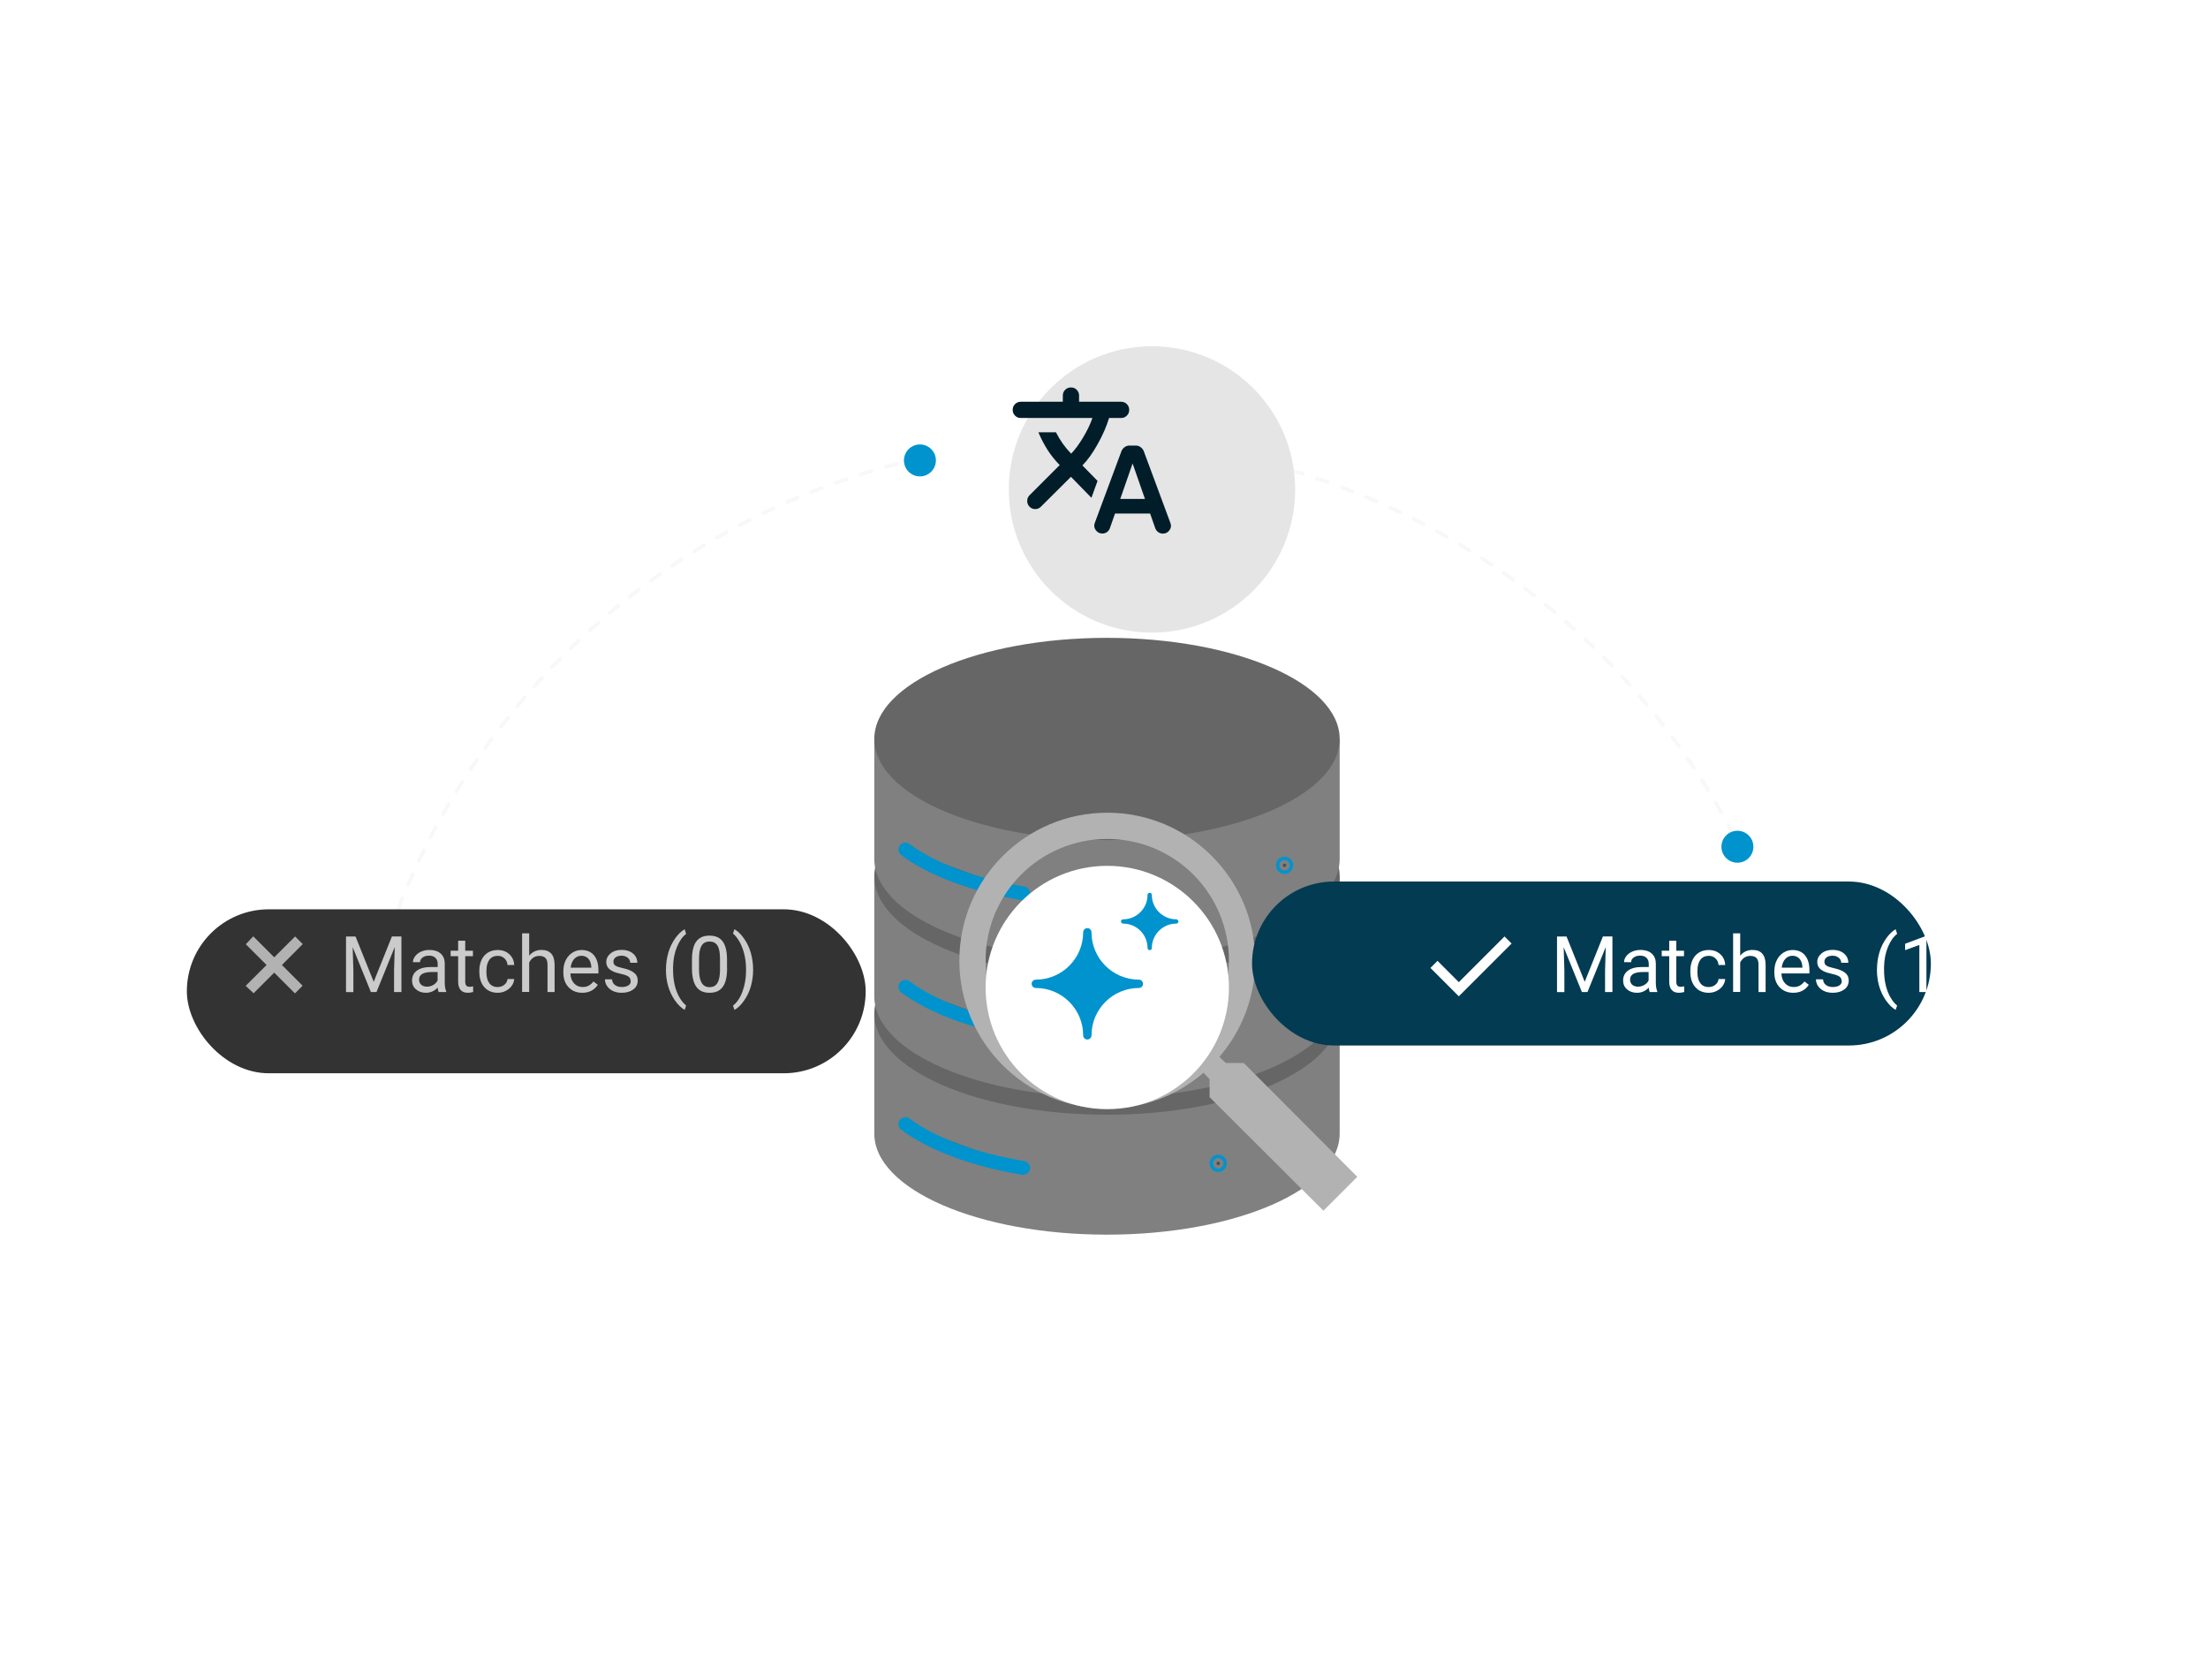 <?xml version="1.0" encoding="UTF-8"?>
<svg id="a" data-name="Layer 1" xmlns="http://www.w3.org/2000/svg" xmlns:xlink="http://www.w3.org/1999/xlink" viewBox="0 0 317.98 241.94">
  <defs>
    <style>
      .m, .n {
        fill: none;
      }

      .n {
        opacity: .6;
        stroke: #f4f4f4;
        stroke-dasharray: 1.62 2.16;
        stroke-width: .54px;
      }

      .n, .o {
        stroke-linecap: round;
        stroke-linejoin: round;
      }

      .p {
        fill: gray;
      }

      .q {
        fill: #e5e5e5;
        filter: url(#h);
      }

      .r {
        fill: #0093cd;
      }

      .s {
        filter: url(#b);
      }

      .o {
        fill: #4d4d4d;
        stroke: #0093cd;
        stroke-width: 2px;
      }

      .t, .u {
        fill: #fff;
      }

      .v {
        fill: #666;
      }

      .w {
        fill: #001d29;
      }

      .x {
        fill: #333;
        filter: url(#j);
      }

      .y {
        fill: #cbcbcb;
      }

      .z {
        fill: #023b52;
        filter: url(#f);
      }

      .u {
        filter: url(#d);
      }

      .aa {
        fill: #b2b2b2;
      }
    </style>
    <filter id="b" data-name="drop-shadow-5" x="122.78" y="101.51" width="88" height="88" filterUnits="userSpaceOnUse">
      <feOffset dx="0" dy="0"/>
      <feGaussianBlur result="c" stdDeviation="5"/>
      <feFlood flood-color="#000" flood-opacity=".59"/>
      <feComposite in2="c" operator="in"/>
      <feComposite in="SourceGraphic"/>
    </filter>
    <filter id="d" data-name="drop-shadow-6" x="130.18" y="112.9" width="60" height="60" filterUnits="userSpaceOnUse">
      <feOffset dx="0" dy="3.87"/>
      <feGaussianBlur result="e" stdDeviation="3.87"/>
      <feFlood flood-color="#000" flood-opacity=".2"/>
      <feComposite in2="e" operator="in"/>
      <feComposite in="SourceGraphic"/>
    </filter>
    <filter id="f" data-name="drop-shadow-7" x="119.78" y="66.51" width="219" height="145" filterUnits="userSpaceOnUse">
      <feOffset dx="-17" dy="0"/>
      <feGaussianBlur result="g" stdDeviation="20"/>
      <feFlood flood-color="#00c3ff" flood-opacity=".54"/>
      <feComposite in2="g" operator="in"/>
      <feComposite in="SourceGraphic"/>
    </filter>
    <filter id="h" data-name="drop-shadow-8" x="85.26" y="-10.02" width="161" height="161" filterUnits="userSpaceOnUse">
      <feOffset dx="8.35" dy="4.18"/>
      <feGaussianBlur result="i" stdDeviation="19.84"/>
      <feFlood flood-color="#00a0d1" flood-opacity=".38"/>
      <feComposite in2="i" operator="in"/>
      <feComposite in="SourceGraphic"/>
    </filter>
    <filter id="j" data-name="drop-shadow-9" x="-51.22" y="52.51" width="254" height="181" filterUnits="userSpaceOnUse">
      <feOffset dx="4" dy="4"/>
      <feGaussianBlur result="k" stdDeviation="26"/>
      <feFlood flood-color="#fff" flood-opacity=".35"/>
      <feComposite in2="k" operator="in"/>
      <feComposite in="SourceGraphic"/>
    </filter>
  </defs>
  <g>
    <g>
      <path class="p" d="M192.93,163.23c0,8.04-15,14.56-33.51,14.56s-33.51-6.52-33.51-14.56v-17.27h67.02v17.27Z"/>
      <path class="o" d="M147.34,168.18c-7.17-1.2-13.14-3.45-16.95-6.3"/>
      <ellipse class="v" cx="159.42" cy="145.96" rx="33.51" ry="14.56"/>
      <g>
        <circle class="o" cx="175.44" cy="167.52" r=".24"/>
        <circle class="o" cx="184.99" cy="164.15" r=".24"/>
      </g>
    </g>
    <g>
      <path class="p" d="M192.93,143.47c0,8.04-15,14.56-33.51,14.56s-33.51-6.52-33.51-14.56v-17.27h67.02v17.27Z"/>
      <path class="o" d="M147.34,148.41c-7.17-1.2-13.14-3.45-16.95-6.3"/>
      <ellipse class="v" cx="159.42" cy="126.19" rx="33.51" ry="14.56"/>
      <g>
        <circle class="o" cx="175.44" cy="147.76" r=".24"/>
        <circle class="o" cx="184.99" cy="144.38" r=".24"/>
      </g>
    </g>
    <g>
      <path class="p" d="M192.93,123.69c0,8.04-15,14.56-33.51,14.56s-33.51-6.52-33.51-14.56v-17.27h67.02v17.27Z"/>
      <path class="o" d="M147.34,128.64c-7.17-1.2-13.14-3.45-16.95-6.3"/>
      <ellipse class="v" cx="159.42" cy="106.41" rx="33.51" ry="14.56"/>
      <g>
        <circle class="o" cx="175.44" cy="127.98" r=".24"/>
        <circle class="o" cx="184.99" cy="124.6" r=".24"/>
      </g>
    </g>
    <g>
      <g class="s">
        <path class="aa" d="M179.12,153.07h-2.59l-.92-.88c3.21-3.74,5.15-8.59,5.15-13.86,0-11.77-9.54-21.3-21.3-21.3s-21.3,9.54-21.3,21.3,9.54,21.3,21.3,21.3c5.28,0,10.13-1.93,13.86-5.15l.88.92v2.59l16.39,16.35,4.88-4.88-16.35-16.39ZM159.46,155.85c-9.7,0-17.52-7.83-17.52-17.52s7.83-17.52,17.52-17.52,17.52,7.83,17.52,17.52-7.83,17.52-17.52,17.52Z"/>
      </g>
      <g>
        <circle class="u" cx="159.46" cy="138.33" r="17.52"/>
        <g>
          <path class="r" d="M156.59,149.69c-.33,0-.6-.27-.6-.6,0-3.76-3.06-6.82-6.82-6.82-.33,0-.6-.27-.6-.6s.27-.6.6-.6c3.76,0,6.82-3.06,6.82-6.82,0-.33.27-.6.6-.6s.6.27.6.6c0,3.76,3.06,6.82,6.82,6.82.33,0,.6.27.6.6s-.27.6-.6.6c-3.76,0-6.82,3.06-6.82,6.82,0,.33-.27.6-.6.6Z"/>
          <path class="r" d="M165.57,136.82c-.17,0-.31-.14-.31-.31,0-1.94-1.58-3.51-3.51-3.51-.17,0-.31-.14-.31-.31s.14-.31.31-.31c1.94,0,3.51-1.58,3.51-3.51,0-.17.14-.31.31-.31s.31.14.31.31c0,1.94,1.58,3.51,3.51,3.51.17,0,.31.14.31.31s-.14.31-.31.31c-1.94,0-3.51,1.58-3.51,3.51,0,.17-.14.31-.31.31Z"/>
        </g>
      </g>
    </g>
  </g>
  <g>
    <rect class="z" x="197.31" y="126.94" width="97.76" height="23.61" rx="11.8" ry="11.8"/>
    <g>
      <rect class="m" x="223.31" y="129.12" width="64.05" height="19.02"/>
      <path class="t" d="M225.6,134.85l2.62,6.53,2.62-6.53h1.37v8h-1.06v-3.12l.1-3.36-2.63,6.48h-.81l-2.62-6.46.1,3.35v3.12h-1.06v-8h1.36Z"/>
      <path class="t" d="M237.58,142.85c-.06-.12-.11-.33-.14-.63-.47.49-1.04.74-1.69.74-.59,0-1.07-.17-1.44-.5-.38-.33-.56-.75-.56-1.26,0-.62.24-1.1.71-1.44.47-.34,1.13-.51,1.99-.51h.99v-.47c0-.36-.11-.64-.32-.85-.21-.21-.53-.32-.94-.32-.36,0-.67.09-.91.27s-.37.4-.37.67h-1.02c0-.3.11-.58.32-.86.21-.28.5-.5.86-.66.36-.16.76-.24,1.19-.24.69,0,1.22.17,1.61.51.39.34.59.81.6,1.42v2.74c0,.55.07.98.21,1.3v.09h-1.07ZM235.89,142.08c.32,0,.62-.08.91-.25.29-.16.49-.38.62-.64v-1.22h-.8c-1.25,0-1.87.36-1.87,1.09,0,.32.11.57.32.75.21.18.49.27.82.27Z"/>
      <path class="t" d="M241.41,135.46v1.44h1.11v.79h-1.11v3.69c0,.24.05.42.15.54.1.12.27.18.51.18.12,0,.28-.02.48-.07v.82c-.27.07-.53.11-.78.11-.45,0-.8-.14-1.03-.41s-.35-.67-.35-1.17v-3.69h-1.08v-.79h1.08v-1.44h1.02Z"/>
      <path class="t" d="M246.09,142.13c.36,0,.68-.11.95-.33s.42-.49.45-.82h.96c-.02.34-.14.67-.35.97s-.5.55-.87.74c-.36.18-.74.27-1.15.27-.81,0-1.45-.27-1.93-.81-.48-.54-.72-1.28-.72-2.22v-.17c0-.58.11-1.09.32-1.54.21-.45.52-.8.92-1.05.4-.25.87-.37,1.41-.37.67,0,1.22.2,1.66.6s.68.92.71,1.56h-.96c-.03-.38-.17-.7-.44-.95-.26-.25-.58-.37-.97-.37-.52,0-.92.19-1.2.56-.28.37-.43.91-.43,1.61v.19c0,.69.14,1.21.42,1.58s.69.56,1.21.56Z"/>
      <path class="t" d="M250.61,137.62c.45-.55,1.04-.83,1.76-.83,1.26,0,1.89.71,1.9,2.13v3.93h-1.02v-3.94c0-.43-.1-.75-.29-.95s-.49-.31-.9-.31c-.33,0-.62.09-.87.26-.25.18-.44.41-.58.69v4.24h-1.02v-8.44h1.02v3.22Z"/>
      <path class="t" d="M258.26,142.96c-.81,0-1.46-.26-1.97-.79-.51-.53-.76-1.24-.76-2.12v-.19c0-.59.11-1.12.34-1.58.23-.46.54-.83.95-1.09.41-.26.84-.39,1.32-.39.77,0,1.37.25,1.8.76s.64,1.24.64,2.19v.42h-4.03c.01.59.19,1.06.51,1.42.33.36.74.54,1.25.54.36,0,.66-.07.91-.22s.47-.34.65-.58l.62.48c-.5.77-1.25,1.15-2.24,1.15ZM258.14,137.63c-.41,0-.75.15-1.03.45-.28.3-.45.72-.52,1.26h2.98v-.08c-.03-.52-.17-.92-.42-1.2-.25-.28-.59-.43-1.01-.43Z"/>
      <path class="t" d="M265.22,141.27c0-.27-.1-.49-.31-.64-.21-.15-.57-.28-1.08-.39-.51-.11-.92-.24-1.23-.4-.3-.15-.53-.34-.67-.55s-.22-.47-.22-.76c0-.49.21-.9.62-1.24s.94-.51,1.58-.51c.67,0,1.22.17,1.64.52.42.35.63.79.63,1.34h-1.02c0-.28-.12-.52-.35-.72-.24-.2-.53-.3-.89-.3s-.66.08-.87.24c-.21.16-.31.37-.31.63,0,.25.1.43.29.56s.54.24,1.05.36c.51.11.92.25,1.23.41s.55.35.7.57.23.49.23.81c0,.53-.21.96-.64,1.28-.43.32-.98.48-1.65.48-.48,0-.9-.08-1.26-.25s-.65-.4-.86-.71-.31-.63-.31-.98h1.02c.02.34.15.61.41.81s.59.3,1.01.3c.38,0,.69-.08.93-.23s.35-.36.35-.62Z"/>
      <path class="t" d="M270.31,139.6c0-.83.11-1.62.33-2.39s.55-1.45.99-2.08c.44-.62.9-1.06,1.37-1.32l.21.67c-.54.41-.97,1.04-1.32,1.88s-.53,1.79-.56,2.83v.47c0,1.41.25,2.64.77,3.68.31.62.68,1.11,1.11,1.46l-.21.62c-.49-.27-.95-.73-1.4-1.36-.87-1.25-1.3-2.74-1.3-4.47Z"/>
      <path class="t" d="M277.43,142.85h-1.02v-6.78l-2.05.75v-.92l2.91-1.09h.16v8.04Z"/>
      <path class="t" d="M282.86,139.66c0,.82-.11,1.6-.32,2.35-.21.75-.54,1.44-.98,2.07s-.9,1.08-1.39,1.35l-.21-.62c.56-.43,1.02-1.1,1.36-2.01.34-.91.52-1.92.52-3.03v-.18c0-.77-.08-1.48-.24-2.15-.16-.66-.39-1.25-.67-1.78-.29-.52-.61-.93-.97-1.23l.21-.62c.48.27.94.71,1.38,1.34.44.63.77,1.32.98,2.07s.33,1.56.33,2.42Z"/>
    </g>
    <path class="t" d="M210.09,143.47l-4.09-4.09,1.02-1.02,3.07,3.07,6.58-6.58,1.02,1.02-7.6,7.6Z"/>
  </g>
  <g>
    <g>
      <path class="n" d="M249.71,120.32c-17.62-33.83-53.01-56.92-93.79-56.92"/>
      <circle class="r" cx="250.21" cy="121.93" r="2.3"/>
    </g>
    <g>
      <circle class="q" cx="157.55" cy="66.3" r="20.62"/>
      <path class="w" d="M160.58,73.94l-.75,2.14c-.08.22-.22.4-.41.54-.2.14-.42.21-.66.21-.39,0-.71-.16-.95-.48-.24-.32-.29-.68-.14-1.07l3.84-10.33c.1-.23.25-.42.46-.57.21-.15.44-.22.69-.22h.9c.25,0,.48.07.69.22.21.15.36.33.46.57l3.84,10.35c.15.38.11.73-.13,1.05-.24.33-.55.49-.95.49-.25,0-.48-.07-.67-.21-.19-.14-.34-.33-.43-.57l-.74-2.11h-5.04ZM154.24,68.65l-4.34,4.32c-.22.22-.49.34-.81.34-.32,0-.6-.11-.83-.35-.22-.22-.33-.5-.33-.82,0-.33.11-.6.33-.82l4.35-4.35c-.64-.65-1.22-1.37-1.72-2.14-.5-.78-.95-1.64-1.35-2.58h2.53c.31.61.64,1.15.98,1.63.34.48.74.96,1.21,1.45.56-.58,1.14-1.36,1.73-2.35.59-.99,1.04-1.92,1.33-2.79h-10.31c-.33,0-.61-.11-.83-.34-.23-.23-.34-.5-.34-.83s.11-.61.34-.83c.23-.23.5-.34.83-.34h6.05v-.89c0-.33.11-.61.34-.83.23-.23.5-.34.83-.34.33,0,.61.11.83.34.23.23.34.5.34.83v.89h6.05c.33,0,.61.11.83.34.23.23.34.5.34.83s-.11.61-.34.83c-.23.23-.5.34-.83.34h-1.73c-.37,1.22-.92,2.48-1.65,3.78-.73,1.3-1.46,2.32-2.19,3.05l2.18,2.23-.88,2.43-2.95-3.02ZM161.32,71.85h3.57l-1.78-5.11-1.78,5.11Z"/>
    </g>
    <path class="n" d="M132.81,65.93c-35.44,7.9-64.17,33.61-76.32,67.24"/>
    <circle class="r" cx="132.48" cy="66.3" r="2.3"/>
  </g>
  <g>
    <rect class="x" x="22.91" y="126.94" width="97.76" height="23.61" rx="11.8" ry="11.8"/>
    <g>
      <rect class="m" x="48.91" y="129.12" width="64.05" height="19.02"/>
      <path class="y" d="M51.2,134.85l2.62,6.53,2.62-6.53h1.37v8h-1.06v-3.12l.1-3.36-2.63,6.48h-.81l-2.62-6.46.1,3.35v3.12h-1.06v-8h1.36Z"/>
      <path class="y" d="M63.17,142.85c-.06-.12-.11-.33-.14-.63-.47.49-1.04.74-1.69.74-.59,0-1.07-.17-1.44-.5-.38-.33-.56-.75-.56-1.26,0-.62.24-1.1.71-1.44.47-.34,1.13-.51,1.99-.51h.99v-.47c0-.36-.11-.64-.32-.85-.21-.21-.53-.32-.94-.32-.36,0-.67.09-.91.27s-.37.4-.37.67h-1.02c0-.3.11-.58.32-.86.21-.28.5-.5.86-.66.36-.16.76-.24,1.19-.24.69,0,1.22.17,1.61.51.39.34.59.81.6,1.42v2.74c0,.55.07.98.21,1.3v.09h-1.07ZM61.49,142.08c.32,0,.62-.08.91-.25.29-.16.49-.38.62-.64v-1.22h-.8c-1.25,0-1.87.36-1.87,1.09,0,.32.11.57.32.75.21.18.49.27.82.27Z"/>
      <path class="y" d="M67,135.46v1.44h1.11v.79h-1.11v3.69c0,.24.05.42.15.54.1.12.27.18.51.18.12,0,.28-.02.48-.07v.82c-.27.07-.53.11-.78.11-.45,0-.8-.14-1.03-.41s-.35-.67-.35-1.17v-3.69h-1.08v-.79h1.08v-1.44h1.02Z"/>
      <path class="y" d="M71.69,142.13c.36,0,.68-.11.95-.33s.42-.49.45-.82h.96c-.02.34-.14.67-.35.97s-.5.55-.87.74c-.36.18-.74.27-1.15.27-.81,0-1.45-.27-1.93-.81-.48-.54-.72-1.28-.72-2.22v-.17c0-.58.11-1.09.32-1.54.21-.45.52-.8.92-1.05.4-.25.87-.37,1.41-.37.67,0,1.22.2,1.66.6s.68.92.71,1.56h-.96c-.03-.38-.17-.7-.44-.95-.26-.25-.58-.37-.97-.37-.52,0-.92.19-1.2.56-.28.37-.43.91-.43,1.61v.19c0,.69.14,1.21.42,1.58s.69.56,1.21.56Z"/>
      <path class="y" d="M76.21,137.62c.45-.55,1.04-.83,1.76-.83,1.26,0,1.89.71,1.9,2.13v3.93h-1.02v-3.94c0-.43-.1-.75-.29-.95s-.49-.31-.9-.31c-.33,0-.62.09-.87.26-.25.18-.44.41-.58.69v4.24h-1.02v-8.44h1.02v3.22Z"/>
      <path class="y" d="M83.86,142.96c-.81,0-1.46-.26-1.97-.79-.51-.53-.76-1.24-.76-2.12v-.19c0-.59.11-1.12.34-1.58.23-.46.54-.83.95-1.09.41-.26.84-.39,1.32-.39.77,0,1.37.25,1.8.76s.64,1.24.64,2.19v.42h-4.03c.01.59.19,1.06.51,1.42.33.36.74.54,1.25.54.36,0,.66-.07.91-.22s.47-.34.65-.58l.62.48c-.5.77-1.25,1.15-2.24,1.15ZM83.73,137.63c-.41,0-.75.15-1.03.45-.28.3-.45.72-.52,1.26h2.98v-.08c-.03-.52-.17-.92-.42-1.2-.25-.28-.59-.43-1.01-.43Z"/>
      <path class="y" d="M90.82,141.27c0-.27-.1-.49-.31-.64-.21-.15-.57-.28-1.08-.39-.51-.11-.92-.24-1.23-.4-.3-.15-.53-.34-.67-.55s-.22-.47-.22-.76c0-.49.21-.9.62-1.24s.94-.51,1.58-.51c.67,0,1.22.17,1.64.52.42.35.63.79.63,1.34h-1.02c0-.28-.12-.52-.35-.72-.24-.2-.53-.3-.89-.3s-.66.08-.87.24c-.21.16-.31.37-.31.63,0,.25.1.43.29.56s.54.24,1.05.36c.51.11.92.25,1.23.41s.55.35.7.57.23.49.23.81c0,.53-.21.96-.64,1.28-.43.32-.98.48-1.65.48-.48,0-.9-.08-1.26-.25s-.65-.4-.86-.71-.31-.63-.31-.98h1.02c.02.34.15.61.41.81s.59.3,1.01.3c.38,0,.69-.08.93-.23s.35-.36.35-.62Z"/>
      <path class="y" d="M95.91,139.6c0-.83.11-1.62.33-2.39s.55-1.45.99-2.08c.44-.62.9-1.06,1.37-1.32l.21.67c-.54.41-.97,1.04-1.32,1.88s-.53,1.79-.56,2.83v.47c0,1.41.25,2.64.77,3.68.31.62.68,1.11,1.11,1.46l-.21.62c-.49-.27-.95-.73-1.4-1.36-.87-1.25-1.3-2.74-1.3-4.47Z"/>
      <path class="y" d="M104.71,139.44c0,1.19-.2,2.08-.61,2.65-.41.58-1.04.87-1.91.87s-1.49-.28-1.9-.85-.62-1.41-.64-2.54v-1.36c0-1.18.2-2.05.61-2.62.41-.57,1.04-.86,1.91-.86s1.5.28,1.9.83c.41.55.62,1.4.63,2.55v1.32ZM103.69,138.05c0-.86-.12-1.49-.36-1.88-.24-.39-.62-.59-1.15-.59s-.9.2-1.14.59-.36.99-.37,1.81v1.63c0,.86.13,1.5.38,1.92s.63.62,1.14.62.87-.19,1.12-.58c.24-.39.37-1,.38-1.84v-1.67Z"/>
      <path class="y" d="M108.46,139.66c0,.82-.11,1.6-.32,2.35-.21.75-.54,1.44-.98,2.07s-.9,1.08-1.39,1.35l-.21-.62c.56-.43,1.02-1.1,1.36-2.01.34-.91.52-1.92.52-3.03v-.18c0-.77-.08-1.48-.24-2.15-.16-.66-.39-1.25-.67-1.78-.29-.52-.61-.93-.97-1.23l.21-.62c.48.27.94.71,1.38,1.34.44.63.77,1.32.98,2.07s.33,1.56.33,2.42Z"/>
    </g>
    <polygon class="aa" points="43.6 135.95 42.5 134.85 39.49 137.85 36.47 134.83 35.4 135.97 38.39 138.96 35.38 141.96 36.52 143.03 39.49 140.06 42.48 143.05 43.58 141.94 40.6 138.96 43.6 135.95"/>
  </g>
</svg>